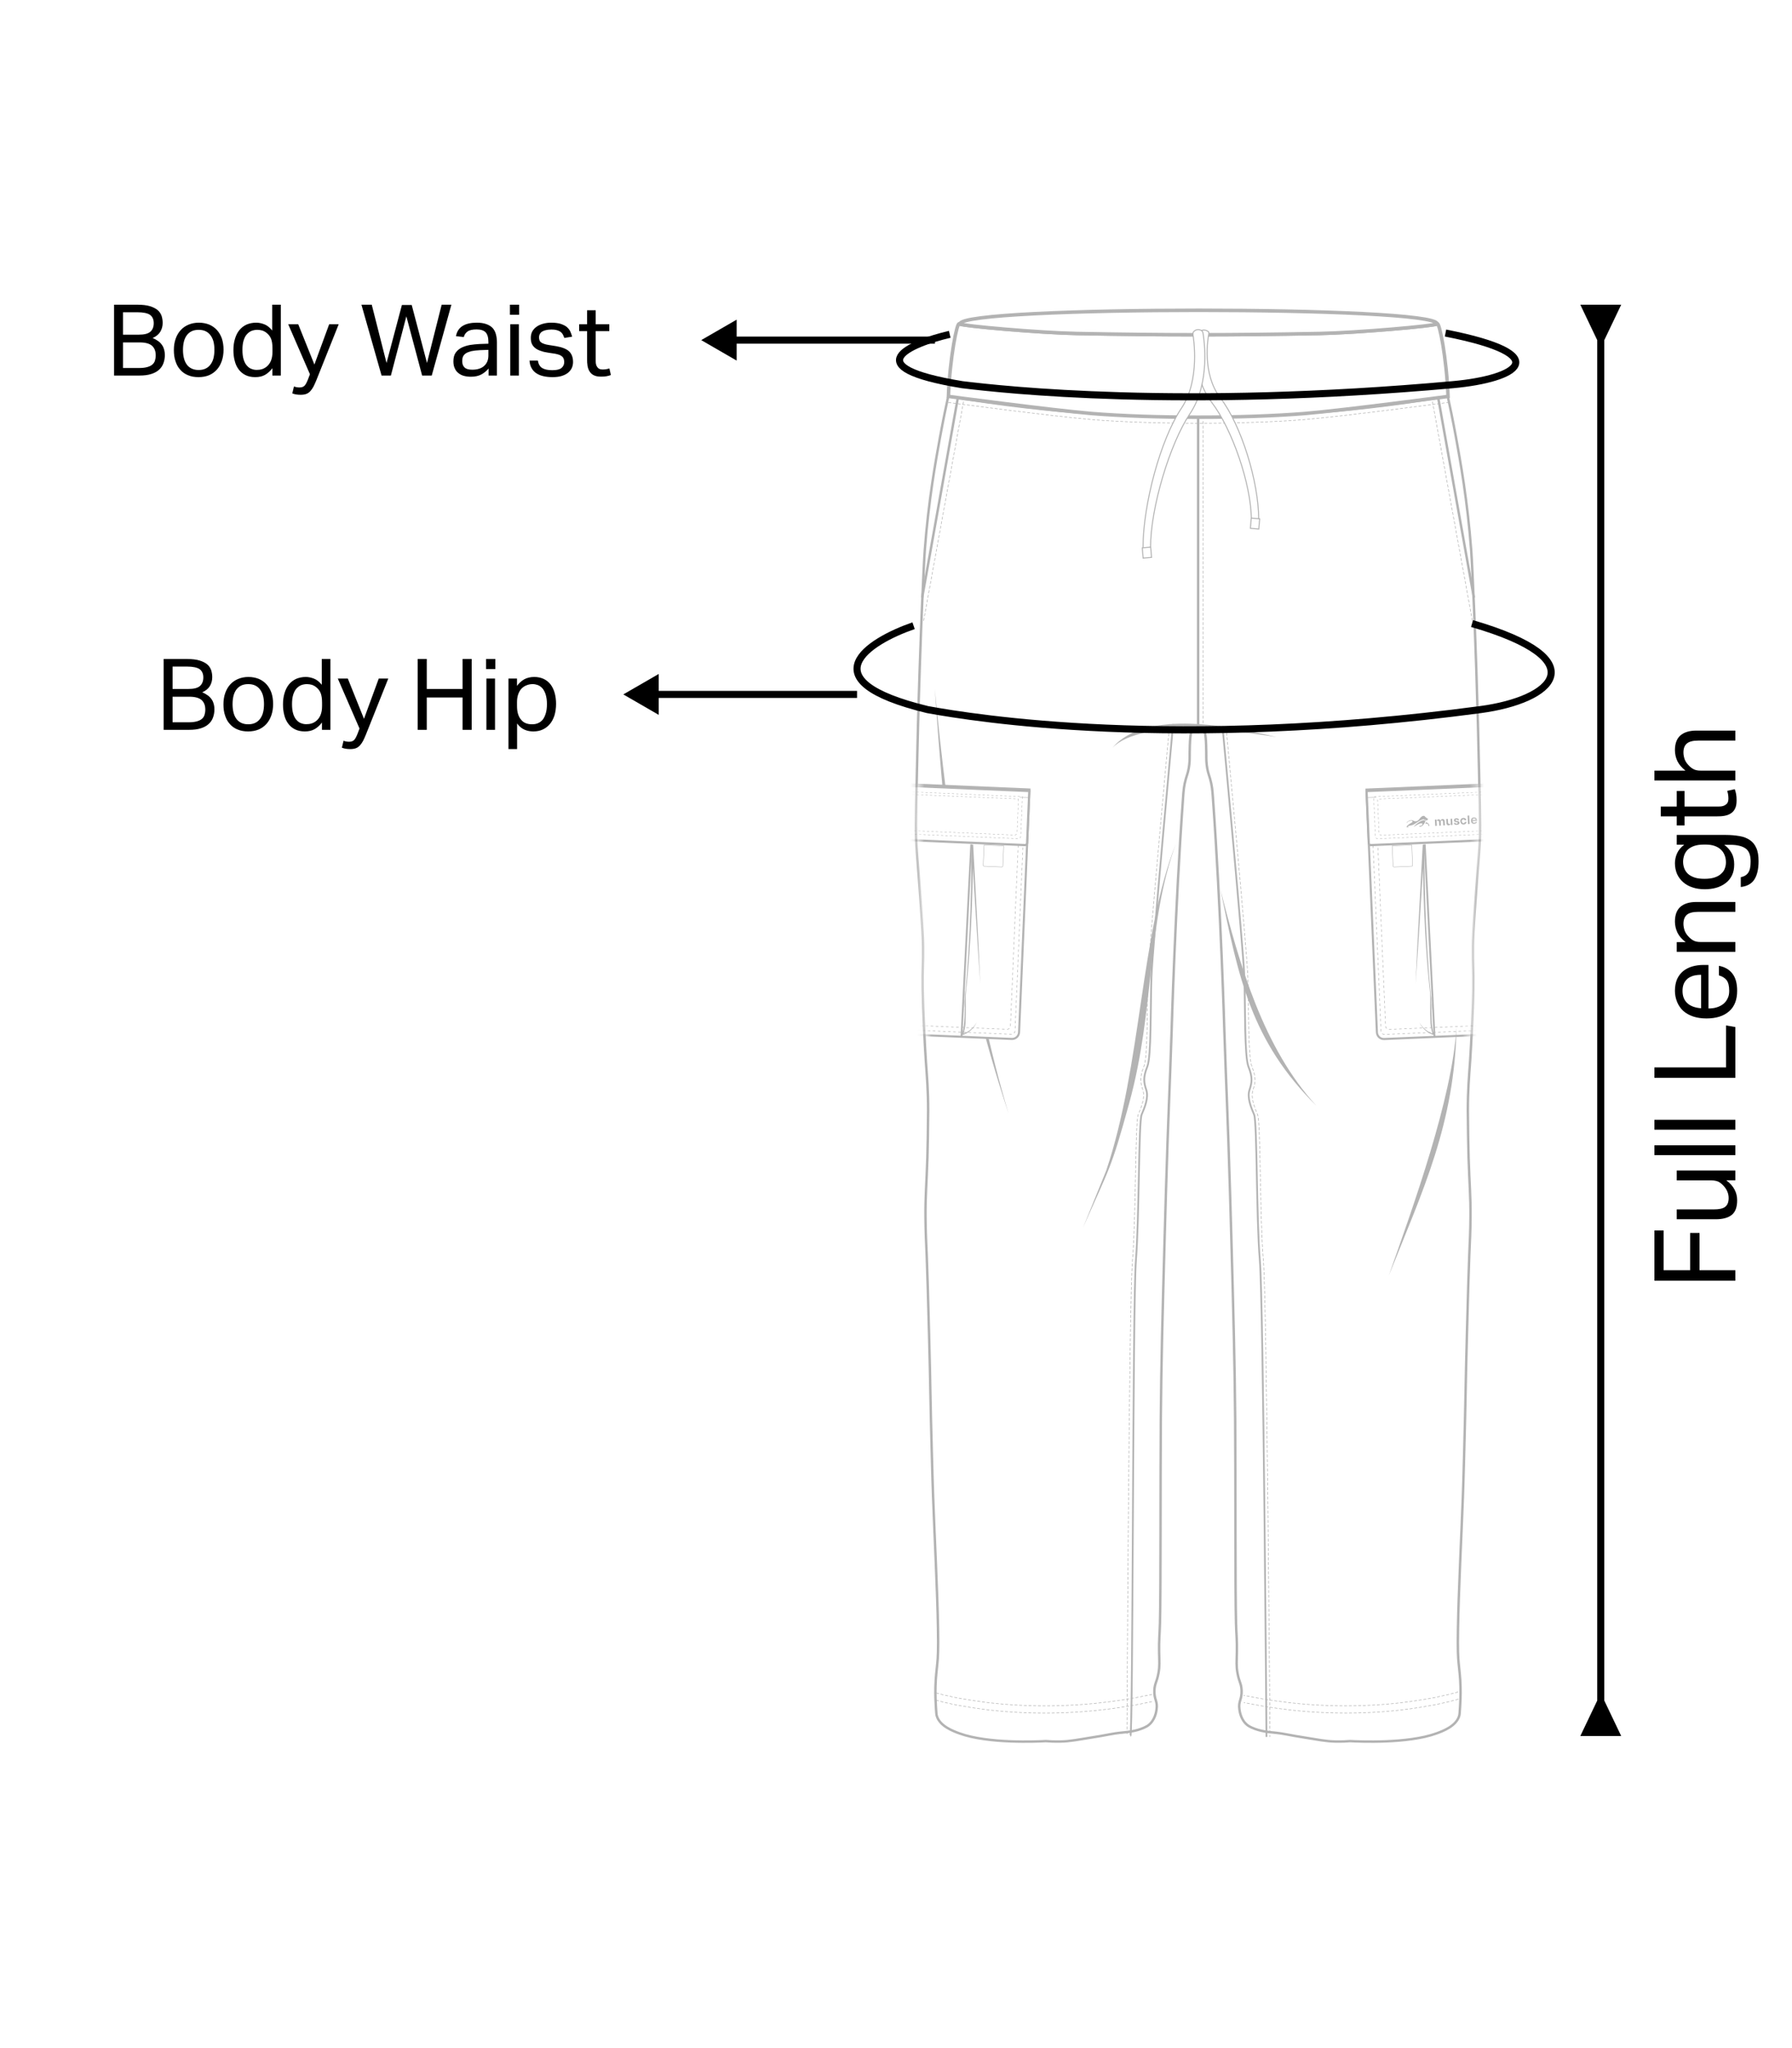<svg xmlns="http://www.w3.org/2000/svg" fill="none" viewBox="0 0 253 289" height="289" width="253">
<rect fill="white" height="289" width="253"></rect>
<path fill="black" d="M16.106 43.004H19.424C20.124 43.004 20.712 43.074 21.174 43.214C21.622 43.354 21.986 43.536 22.252 43.76C22.518 43.984 22.7 44.264 22.812 44.572C22.91 44.88 22.966 45.216 22.966 45.566C22.966 46.028 22.854 46.434 22.644 46.798C22.434 47.162 22.07 47.47 21.552 47.708C21.888 47.848 22.154 48.002 22.378 48.17C22.602 48.338 22.77 48.534 22.91 48.744C23.05 48.954 23.134 49.178 23.19 49.402C23.246 49.626 23.274 49.864 23.274 50.102C23.274 50.522 23.204 50.9 23.078 51.25C22.952 51.6 22.756 51.908 22.476 52.16C22.196 52.426 21.818 52.636 21.37 52.776C20.908 52.93 20.348 53 19.676 53H16.106V43.004ZM19.592 47.232C20.348 47.232 20.88 47.106 21.216 46.826C21.538 46.546 21.706 46.14 21.706 45.608C21.706 45.076 21.524 44.684 21.174 44.432C20.824 44.194 20.222 44.068 19.382 44.068H17.366V47.232H19.592ZM19.634 51.936C20.082 51.936 20.46 51.894 20.768 51.81C21.076 51.726 21.314 51.614 21.496 51.46C21.678 51.306 21.804 51.124 21.874 50.9C21.944 50.676 21.986 50.424 21.986 50.144C21.986 49.556 21.804 49.108 21.468 48.8C21.118 48.492 20.544 48.324 19.732 48.324H17.366V51.936H19.634ZM28.032 53.224C27.472 53.224 26.982 53.14 26.562 52.958C26.128 52.79 25.764 52.538 25.47 52.202C25.162 51.88 24.938 51.474 24.784 50.998C24.616 50.522 24.546 49.99 24.546 49.402C24.546 48.814 24.63 48.282 24.798 47.806C24.966 47.33 25.204 46.924 25.512 46.588C25.82 46.252 26.184 46 26.618 45.818C27.052 45.636 27.542 45.538 28.074 45.538C28.606 45.538 29.096 45.636 29.53 45.804C29.95 45.986 30.314 46.238 30.622 46.574C30.93 46.91 31.154 47.302 31.322 47.764C31.476 48.24 31.56 48.758 31.56 49.346C31.56 49.948 31.476 50.48 31.308 50.956C31.14 51.432 30.916 51.838 30.608 52.174C30.3 52.51 29.936 52.776 29.502 52.958C29.054 53.14 28.564 53.224 28.032 53.224ZM28.046 52.216C28.438 52.216 28.774 52.146 29.054 52.006C29.334 51.866 29.558 51.67 29.74 51.418C29.922 51.166 30.062 50.872 30.146 50.522C30.23 50.172 30.272 49.78 30.272 49.36C30.272 48.954 30.23 48.576 30.146 48.226C30.062 47.89 29.922 47.596 29.74 47.344C29.558 47.092 29.334 46.896 29.054 46.756C28.774 46.616 28.438 46.546 28.046 46.546C27.654 46.546 27.318 46.616 27.038 46.756C26.758 46.896 26.534 47.092 26.352 47.344C26.17 47.596 26.044 47.89 25.96 48.226C25.876 48.576 25.834 48.954 25.834 49.374C25.834 49.794 25.876 50.186 25.96 50.522C26.044 50.872 26.17 51.166 26.352 51.418C26.52 51.67 26.758 51.866 27.038 52.006C27.318 52.146 27.654 52.216 28.046 52.216ZM38.456 51.964C38.148 52.37 37.812 52.678 37.42 52.902C37.028 53.126 36.566 53.224 36.034 53.224C35.502 53.224 35.04 53.126 34.648 52.93C34.256 52.734 33.948 52.468 33.696 52.132C33.444 51.796 33.248 51.39 33.136 50.914C33.01 50.452 32.954 49.948 32.954 49.416C32.954 48.828 33.024 48.282 33.178 47.806C33.318 47.33 33.528 46.91 33.808 46.574C34.088 46.238 34.424 45.986 34.816 45.804C35.208 45.636 35.67 45.538 36.174 45.538C36.552 45.538 36.944 45.622 37.336 45.776C37.728 45.93 38.092 46.224 38.428 46.644V43.004H39.646V53H38.456V51.964ZM38.47 49.164C38.47 48.59 38.4 48.142 38.274 47.82C38.148 47.498 37.938 47.218 37.658 46.994C37.448 46.826 37.238 46.714 37.028 46.644C36.818 46.588 36.594 46.546 36.342 46.546C36.034 46.546 35.754 46.602 35.502 46.7C35.25 46.812 35.026 46.98 34.83 47.204C34.634 47.428 34.494 47.722 34.382 48.086C34.27 48.45 34.228 48.884 34.228 49.388C34.228 49.92 34.284 50.368 34.396 50.732C34.508 51.096 34.662 51.39 34.858 51.6C35.054 51.824 35.264 51.978 35.502 52.062C35.74 52.16 35.992 52.202 36.244 52.202C36.51 52.202 36.748 52.174 36.972 52.104C37.182 52.048 37.392 51.936 37.616 51.768C37.896 51.544 38.106 51.264 38.246 50.928C38.386 50.592 38.47 50.172 38.47 49.654V49.164ZM41.504 54.54C41.756 54.638 42.022 54.68 42.288 54.68C42.582 54.68 42.806 54.61 42.974 54.456C43.142 54.302 43.296 54.008 43.464 53.588L43.758 52.818L40.692 45.762H42.106L44.388 51.446L46.474 45.762H47.818L44.654 53.686C44.514 54.022 44.388 54.302 44.262 54.554C44.122 54.806 43.982 55.016 43.828 55.184C43.66 55.366 43.478 55.506 43.254 55.59C43.03 55.674 42.764 55.716 42.456 55.716C42.232 55.716 42.022 55.702 41.854 55.674C41.672 55.646 41.476 55.604 41.266 55.52L41.504 54.54ZM51.029 43.004H52.485L54.571 51.222L56.741 43.046H58.127L60.283 51.222L62.355 43.004H63.727L60.955 53H59.597L57.371 44.642L55.187 53H53.871L51.029 43.004ZM68.981 52.006C68.715 52.328 68.379 52.608 67.987 52.832C67.581 53.056 67.077 53.168 66.489 53.168C66.125 53.168 65.789 53.126 65.481 53.042C65.173 52.958 64.921 52.818 64.697 52.636C64.473 52.454 64.305 52.23 64.193 51.95C64.067 51.684 64.011 51.362 64.011 50.998C64.011 50.508 64.109 50.102 64.319 49.794C64.529 49.486 64.809 49.248 65.159 49.066C65.509 48.898 65.901 48.772 66.349 48.688C66.783 48.618 67.231 48.576 67.707 48.548L68.953 48.506V48.226C68.953 47.61 68.813 47.176 68.561 46.896C68.295 46.63 67.875 46.49 67.287 46.49C66.699 46.49 66.279 46.588 66.013 46.784C65.733 46.98 65.565 47.232 65.481 47.568L64.375 47.442C64.501 46.784 64.809 46.308 65.313 46C65.803 45.692 66.475 45.538 67.329 45.538C67.847 45.538 68.281 45.608 68.645 45.734C69.009 45.86 69.303 46.042 69.527 46.266C69.751 46.504 69.905 46.798 70.003 47.134C70.101 47.484 70.157 47.876 70.157 48.296V53H68.981V52.006ZM68.953 49.374L67.791 49.416C67.287 49.444 66.881 49.486 66.559 49.556C66.223 49.64 65.971 49.738 65.775 49.864C65.579 49.99 65.453 50.144 65.369 50.326C65.285 50.522 65.257 50.732 65.257 50.97C65.257 51.334 65.355 51.628 65.579 51.852C65.803 52.076 66.167 52.174 66.671 52.174C67.385 52.174 67.945 52.006 68.351 51.642C68.743 51.292 68.953 50.802 68.953 50.186V49.374ZM72.034 45.762H73.252V53H72.034V45.762ZM71.992 43.004H73.294V44.418H71.992V43.004ZM75.935 50.886C76.019 51.39 76.229 51.754 76.565 51.95C76.901 52.146 77.377 52.244 77.965 52.244C78.581 52.244 79.015 52.146 79.267 51.936C79.519 51.726 79.659 51.446 79.659 51.096C79.659 50.956 79.631 50.83 79.603 50.704C79.575 50.578 79.505 50.466 79.421 50.368C79.323 50.27 79.197 50.186 79.029 50.102C78.861 50.032 78.637 49.976 78.371 49.92L77.447 49.78C77.027 49.724 76.677 49.64 76.369 49.528C76.061 49.43 75.795 49.304 75.585 49.136C75.361 48.968 75.207 48.772 75.095 48.534C74.983 48.296 74.941 48.002 74.941 47.666C74.941 47.33 75.011 47.036 75.151 46.77C75.291 46.518 75.501 46.294 75.753 46.112C76.005 45.93 76.313 45.79 76.663 45.692C77.013 45.594 77.391 45.538 77.811 45.538C78.329 45.538 78.763 45.594 79.113 45.692C79.463 45.804 79.757 45.944 79.981 46.112C80.205 46.294 80.373 46.504 80.499 46.742C80.611 46.994 80.709 47.246 80.779 47.512L79.673 47.694C79.603 47.498 79.533 47.33 79.449 47.176C79.365 47.036 79.253 46.91 79.113 46.812C78.973 46.714 78.791 46.644 78.595 46.588C78.399 46.532 78.147 46.504 77.853 46.504C77.517 46.504 77.237 46.546 77.013 46.602C76.789 46.658 76.607 46.742 76.467 46.84C76.327 46.952 76.243 47.064 76.187 47.19C76.131 47.316 76.103 47.442 76.103 47.582C76.103 47.736 76.117 47.876 76.159 47.988C76.187 48.1 76.257 48.212 76.369 48.296C76.467 48.38 76.607 48.464 76.789 48.52C76.957 48.59 77.195 48.646 77.475 48.688L78.525 48.856C79.365 48.996 79.981 49.248 80.345 49.584C80.709 49.934 80.905 50.438 80.905 51.096C80.905 51.404 80.835 51.698 80.723 51.95C80.597 52.202 80.415 52.426 80.177 52.622C79.925 52.818 79.631 52.958 79.267 53.07C78.903 53.182 78.469 53.224 77.993 53.224C77.545 53.224 77.139 53.182 76.761 53.098C76.383 53.014 76.047 52.888 75.767 52.706C75.473 52.524 75.235 52.286 75.067 51.978C74.885 51.684 74.787 51.32 74.759 50.886H75.935ZM82.885 46.728H81.765V45.762H82.885V43.788H84.103V45.762H86.021V46.728H84.103V50.97C84.103 51.334 84.173 51.614 84.341 51.824C84.495 52.048 84.733 52.146 85.069 52.146C85.265 52.146 85.447 52.132 85.601 52.104C85.755 52.076 85.895 52.048 86.035 51.992L86.245 52.93C86.049 53 85.853 53.056 85.629 53.098C85.405 53.14 85.153 53.154 84.859 53.154C84.439 53.154 84.117 53.098 83.865 52.972C83.613 52.86 83.403 52.678 83.263 52.454C83.109 52.23 83.011 51.964 82.955 51.656C82.899 51.348 82.885 51.012 82.885 50.648V46.728Z"></path>
<path fill="black" d="M23.106 93.004H26.424C27.124 93.004 27.712 93.074 28.174 93.214C28.622 93.354 28.986 93.536 29.252 93.76C29.518 93.984 29.7 94.264 29.812 94.572C29.91 94.88 29.966 95.216 29.966 95.566C29.966 96.028 29.854 96.434 29.644 96.798C29.434 97.162 29.07 97.47 28.552 97.708C28.888 97.848 29.154 98.002 29.378 98.17C29.602 98.338 29.77 98.534 29.91 98.744C30.05 98.954 30.134 99.178 30.19 99.402C30.246 99.626 30.274 99.864 30.274 100.102C30.274 100.522 30.204 100.9 30.078 101.25C29.952 101.6 29.756 101.908 29.476 102.16C29.196 102.426 28.818 102.636 28.37 102.776C27.908 102.93 27.348 103 26.676 103H23.106V93.004ZM26.592 97.232C27.348 97.232 27.88 97.106 28.216 96.826C28.538 96.546 28.706 96.14 28.706 95.608C28.706 95.076 28.524 94.684 28.174 94.432C27.824 94.194 27.222 94.068 26.382 94.068H24.366V97.232H26.592ZM26.634 101.936C27.082 101.936 27.46 101.894 27.768 101.81C28.076 101.726 28.314 101.614 28.496 101.46C28.678 101.306 28.804 101.124 28.874 100.9C28.944 100.676 28.986 100.424 28.986 100.144C28.986 99.556 28.804 99.108 28.468 98.8C28.118 98.492 27.544 98.324 26.732 98.324H24.366V101.936H26.634ZM35.032 103.224C34.472 103.224 33.982 103.14 33.562 102.958C33.128 102.79 32.764 102.538 32.47 102.202C32.162 101.88 31.938 101.474 31.784 100.998C31.616 100.522 31.546 99.99 31.546 99.402C31.546 98.814 31.63 98.282 31.798 97.806C31.966 97.33 32.204 96.924 32.512 96.588C32.82 96.252 33.184 96 33.618 95.818C34.052 95.636 34.542 95.538 35.074 95.538C35.606 95.538 36.096 95.636 36.53 95.804C36.95 95.986 37.314 96.238 37.622 96.574C37.93 96.91 38.154 97.302 38.322 97.764C38.476 98.24 38.56 98.758 38.56 99.346C38.56 99.948 38.476 100.48 38.308 100.956C38.14 101.432 37.916 101.838 37.608 102.174C37.3 102.51 36.936 102.776 36.502 102.958C36.054 103.14 35.564 103.224 35.032 103.224ZM35.046 102.216C35.438 102.216 35.774 102.146 36.054 102.006C36.334 101.866 36.558 101.67 36.74 101.418C36.922 101.166 37.062 100.872 37.146 100.522C37.23 100.172 37.272 99.78 37.272 99.36C37.272 98.954 37.23 98.576 37.146 98.226C37.062 97.89 36.922 97.596 36.74 97.344C36.558 97.092 36.334 96.896 36.054 96.756C35.774 96.616 35.438 96.546 35.046 96.546C34.654 96.546 34.318 96.616 34.038 96.756C33.758 96.896 33.534 97.092 33.352 97.344C33.17 97.596 33.044 97.89 32.96 98.226C32.876 98.576 32.834 98.954 32.834 99.374C32.834 99.794 32.876 100.186 32.96 100.522C33.044 100.872 33.17 101.166 33.352 101.418C33.52 101.67 33.758 101.866 34.038 102.006C34.318 102.146 34.654 102.216 35.046 102.216ZM45.456 101.964C45.148 102.37 44.812 102.678 44.42 102.902C44.028 103.126 43.566 103.224 43.034 103.224C42.502 103.224 42.04 103.126 41.648 102.93C41.256 102.734 40.948 102.468 40.696 102.132C40.444 101.796 40.248 101.39 40.136 100.914C40.01 100.452 39.954 99.948 39.954 99.416C39.954 98.828 40.024 98.282 40.178 97.806C40.318 97.33 40.528 96.91 40.808 96.574C41.088 96.238 41.424 95.986 41.816 95.804C42.208 95.636 42.67 95.538 43.174 95.538C43.552 95.538 43.944 95.622 44.336 95.776C44.728 95.93 45.092 96.224 45.428 96.644V93.004H46.646V103H45.456V101.964ZM45.47 99.164C45.47 98.59 45.4 98.142 45.274 97.82C45.148 97.498 44.938 97.218 44.658 96.994C44.448 96.826 44.238 96.714 44.028 96.644C43.818 96.588 43.594 96.546 43.342 96.546C43.034 96.546 42.754 96.602 42.502 96.7C42.25 96.812 42.026 96.98 41.83 97.204C41.634 97.428 41.494 97.722 41.382 98.086C41.27 98.45 41.228 98.884 41.228 99.388C41.228 99.92 41.284 100.368 41.396 100.732C41.508 101.096 41.662 101.39 41.858 101.6C42.054 101.824 42.264 101.978 42.502 102.062C42.74 102.16 42.992 102.202 43.244 102.202C43.51 102.202 43.748 102.174 43.972 102.104C44.182 102.048 44.392 101.936 44.616 101.768C44.896 101.544 45.106 101.264 45.246 100.928C45.386 100.592 45.47 100.172 45.47 99.654V99.164ZM48.504 104.54C48.756 104.638 49.022 104.68 49.288 104.68C49.582 104.68 49.806 104.61 49.974 104.456C50.142 104.302 50.296 104.008 50.464 103.588L50.758 102.818L47.692 95.762H49.106L51.388 101.446L53.474 95.762H54.818L51.654 103.686C51.514 104.022 51.388 104.302 51.262 104.554C51.122 104.806 50.982 105.016 50.828 105.184C50.66 105.366 50.478 105.506 50.254 105.59C50.03 105.674 49.764 105.716 49.456 105.716C49.232 105.716 49.022 105.702 48.854 105.674C48.672 105.646 48.476 105.604 48.266 105.52L48.504 104.54ZM58.967 93.004H60.255V97.232H65.309V93.004H66.597V103H65.309V98.436H60.255V103H58.967V93.004ZM68.671 95.762H69.889V103H68.671V95.762ZM68.629 93.004H69.931V94.418H68.629V93.004ZM71.788 95.762H72.992V96.798C73.286 96.392 73.636 96.084 74.028 95.86C74.42 95.65 74.896 95.538 75.428 95.538C75.932 95.538 76.38 95.636 76.772 95.818C77.164 96.014 77.486 96.266 77.738 96.602C77.99 96.938 78.186 97.344 78.312 97.806C78.438 98.268 78.508 98.772 78.508 99.332C78.508 99.934 78.424 100.48 78.284 100.956C78.13 101.432 77.92 101.838 77.64 102.174C77.36 102.51 77.01 102.776 76.618 102.958C76.226 103.14 75.778 103.224 75.288 103.224C74.868 103.224 74.462 103.154 74.07 102.986C73.678 102.818 73.314 102.524 73.006 102.104V105.716H71.788V95.762ZM72.992 99.584C72.992 100.06 73.034 100.452 73.146 100.788C73.258 101.124 73.398 101.39 73.594 101.6C73.776 101.824 74 101.978 74.266 102.076C74.518 102.174 74.812 102.216 75.12 102.216C75.414 102.216 75.694 102.174 75.946 102.062C76.198 101.964 76.422 101.796 76.618 101.572C76.8 101.348 76.94 101.04 77.052 100.676C77.164 100.312 77.22 99.878 77.22 99.346C77.22 98.814 77.15 98.38 77.038 98.016C76.926 97.652 76.772 97.372 76.59 97.148C76.394 96.938 76.184 96.784 75.946 96.686C75.708 96.602 75.47 96.546 75.218 96.546C74.896 96.546 74.602 96.602 74.336 96.714C74.056 96.826 73.818 96.98 73.622 97.19C73.426 97.4 73.272 97.666 73.16 97.988C73.048 98.31 72.992 98.674 72.992 99.094V99.584Z"></path>
<path fill="black" d="M99 48L104 50.887L104 45.113L99 48ZM132 47.5L103.5 47.5L103.5 48.5L132 48.5L132 47.5Z"></path>
<path fill="black" d="M88 98L93 100.887L93 95.113L88 98ZM121 97.5L92.5 97.5L92.5 98.5L121 98.5L121 97.5Z"></path>
<path fill="black" d="M225.5 240L223.113 245L228.887 245L226.5 240L225.5 240ZM226.5 48L228.887 43L223.113 43L225.5 48L226.5 48ZM226.5 240.5L226.5 47.5L225.5 47.5L225.5 240.5L226.5 240.5Z"></path>
<path stroke-miterlimit="10" stroke-width="0.345" stroke="#B3B3B3" fill="white" d="M169.14 58.875C169.522 58.875 169.866 58.875 170.174 58.875C172.594 58.868 177.749 58.8 184.343 58.328C189.858 57.931 196.647 57.219 204.395 55.916C204.687 57.249 205.099 59.22 205.541 61.618C206.163 65.012 207.182 70.624 207.706 77.645C207.819 79.189 207.916 81.489 208.119 86.083C208.149 86.824 208.268 89.627 208.426 94.37C208.628 100.462 208.726 104.65 208.815 108.779C208.995 116.617 208.973 117.793 208.883 119.314C208.793 120.94 208.733 121.12 208.321 126.935C207.999 131.453 207.961 132.42 207.946 133.551C207.909 136.211 208.044 136.399 207.999 139.636C207.969 141.501 207.901 143.037 207.811 144.971C207.729 146.829 207.669 148.035 207.557 149.729C207.399 152.014 207.234 153.76 207.234 156.757C207.264 159.799 207.279 161.32 207.339 163.359C207.467 167.39 207.632 168.686 207.609 171.788C207.594 173.811 207.527 175.025 207.429 177.348C207.339 179.529 207.264 182.428 207.107 188.228C206.897 196.043 206.935 197.19 206.71 205.297C206.627 208.377 206.583 209.913 206.53 211.307C206.32 217.099 205.931 224.42 205.841 229.845C205.788 232.887 205.856 233.921 205.931 234.685C206.028 235.764 206.163 236.573 206.2 238.049C206.23 239.316 206.178 240.26 206.14 240.852C206.095 241.579 206.073 241.938 206.021 242.126C205.616 243.609 203.675 244.314 202.791 244.636C198.752 246.104 191.836 245.782 190.615 245.715C190.158 245.752 189.423 245.797 188.509 245.775C187.146 245.737 186.441 245.58 182.874 244.996C181.975 244.846 181.091 244.643 180.184 244.546C179.15 244.434 177.989 244.381 176.715 243.804C176.423 243.669 176.273 243.579 176.153 243.489C175.209 242.778 175.029 241.586 174.984 241.234C174.819 240.013 175.344 239.915 175.291 238.551C175.247 237.54 174.947 237.413 174.715 236.116C174.527 235.097 174.602 234.55 174.625 233.156C174.655 231.358 174.55 230.729 174.505 229.058C174.385 224.877 174.452 209.329 174.385 200.179C174.325 192.387 174.138 185.456 173.845 174.711C173.815 173.669 173.755 171.369 173.665 168.431C173.313 156.675 173.148 154.277 172.856 145.413C172.856 145.413 172.369 128.336 171.245 112.586C171.178 111.596 171.118 110.862 170.848 109.918C170.698 109.394 170.571 109.109 170.451 108.479C170.309 107.723 170.309 107.138 170.309 106.539C170.309 106.539 170.316 103.969 170.091 103.347C170.069 103.279 170.001 103.099 169.837 103.024C169.739 102.979 169.642 102.987 169.582 102.994L169.402 102.964L169.222 102.994C169.222 102.994 169.155 103.017 169.117 103.032V58.853L169.14 58.875Z" clip-rule="evenodd" fill-rule="evenodd"></path>
<mask height="191" width="41" y="55" x="168" maskUnits="userSpaceOnUse" style="mask-type:luminance" id="mask0_9153_20665">
<path fill="white" d="M168.892 58.463C169.274 58.463 169.619 58.463 169.926 58.463C172.346 58.455 177.502 58.388 184.096 57.916C189.61 57.519 196.399 56.807 204.147 55.503C204.439 56.837 204.851 58.807 205.293 61.205C205.915 64.6 206.934 70.212 207.459 77.233C207.571 78.776 207.669 81.077 207.871 85.67C207.901 86.412 208.021 89.214 208.178 93.957C208.381 100.049 208.478 104.238 208.568 108.366C208.748 116.204 208.725 117.381 208.635 118.902C208.545 120.528 208.485 120.708 208.073 126.522C207.751 131.041 207.714 132.007 207.699 133.139C207.661 135.799 207.796 135.986 207.751 139.223C207.721 141.089 207.654 142.625 207.564 144.558C207.481 146.416 207.421 147.623 207.309 149.316C207.152 151.601 206.987 153.347 206.987 156.345C207.017 159.387 207.032 160.908 207.092 162.946C207.219 166.977 207.384 168.274 207.362 171.376C207.347 173.399 207.279 174.613 207.182 176.936C207.092 179.116 207.017 182.016 206.859 187.815C206.65 195.631 206.687 196.777 206.462 204.885C206.38 207.964 206.335 209.5 206.283 210.894C206.073 216.686 205.683 224.007 205.593 229.432C205.541 232.474 205.608 233.508 205.683 234.272C205.78 235.351 205.915 236.161 205.953 237.637C205.983 238.903 205.93 239.847 205.893 240.439C205.848 241.166 205.825 241.526 205.773 241.713C205.368 243.197 203.428 243.901 202.543 244.223C198.505 245.692 191.589 245.37 190.367 245.302C189.91 245.34 189.176 245.385 188.262 245.362C186.898 245.325 186.194 245.167 182.627 244.583C181.728 244.433 180.844 244.231 179.937 244.133C178.903 244.021 177.741 243.968 176.468 243.392C176.175 243.257 176.026 243.167 175.906 243.077C174.961 242.365 174.782 241.174 174.737 240.821C174.572 239.6 175.096 239.503 175.044 238.139C174.999 237.127 174.699 237 174.467 235.704C174.28 234.685 174.355 234.138 174.377 232.744C174.407 230.946 174.302 230.316 174.257 228.645C174.137 224.464 174.205 208.916 174.137 199.767C174.077 191.974 173.89 185.043 173.598 174.298C173.568 173.256 173.508 170.956 173.418 168.019C173.066 156.262 172.901 153.864 172.609 145C172.609 145 172.122 127.923 170.998 112.173C170.93 111.184 170.87 110.45 170.601 109.505C170.451 108.981 170.323 108.696 170.203 108.067C170.061 107.31 170.061 106.726 170.061 106.126C170.061 106.126 170.069 103.556 169.844 102.934C169.821 102.867 169.754 102.687 169.589 102.612C169.492 102.567 169.394 102.574 169.334 102.582L169.154 102.552L168.975 102.582C168.975 102.582 168.907 102.604 168.87 102.619V58.44L168.892 58.463Z"></path>
</mask>
<g mask="url(#mask0_9153_20665)">
<path stroke-miterlimit="10" stroke-width="0.292" stroke="#B3B3B3" fill="white" d="M221.47 145.52L195.425 146.634C194.879 146.658 194.418 146.235 194.395 145.689L192.929 111.432L220.957 110.232L222.423 144.489C222.446 145.036 222.024 145.496 221.477 145.52L221.47 145.52Z"></path>
<path stroke-dasharray="0.36 0.36" stroke-miterlimit="22.93" stroke-width="0.075" stroke="#B3B3B3" d="M220.38 111.28L221.796 144.377C221.808 144.646 221.6 144.873 221.33 144.884L195.48 145.99C195.211 146.002 194.984 145.794 194.973 145.524L193.557 112.428L220.372 111.281L220.38 111.28Z"></path>
<path stroke-dasharray="0.36 0.36" stroke-miterlimit="22.93" stroke-width="0.075" stroke="#B3B3B3" d="M219.583 111.006L220.983 143.729C220.994 143.998 220.786 144.224 220.517 144.236L196.127 145.28C195.857 145.291 195.631 145.083 195.619 144.814L194.219 112.092L219.583 111.006Z"></path>
<path stroke-miterlimit="10" stroke-width="0.315" stroke="#B3B3B3" fill="white" d="M220.994 118.093L193.55 119.267C193.392 119.274 193.252 119.153 193.245 118.988L192.931 111.636L220.959 110.437L221.274 117.789C221.28 117.946 221.159 118.086 220.994 118.093Z"></path>
<path stroke-linejoin="round" stroke-width="0.015" stroke="#B3B3B3" d="M192.975 112.488L193.02 112.653M193.02 112.645L193.043 112.48L193.088 112.645L193.11 112.48L193.155 112.645L193.177 112.48L193.222 112.645M193.215 112.638L193.237 112.473L193.282 112.638L193.305 112.473L193.35 112.638M193.35 112.63L193.372 112.465L193.417 112.63L193.44 112.465L193.485 112.63M193.485 112.623L193.507 112.458L193.552 112.623L193.575 112.458L193.62 112.623M193.62 112.615L193.642 112.45L193.687 112.615M193.679 112.615L193.702 112.45L193.747 112.615L193.769 112.45L193.814 112.615M193.814 112.608L193.837 112.443L193.882 112.608L193.904 112.443L193.949 112.608M193.949 112.6L193.972 112.435L194.017 112.6L194.039 112.435L194.084 112.6M194.077 112.593L194.099 112.428L194.144 112.593L194.167 112.428L194.211 112.593M194.211 112.585L194.234 112.42L194.279 112.585L194.301 112.42"></path>
<path stroke-miterlimit="10" stroke-width="0.06" stroke="#B3B3B3" fill="white" d="M199.303 122.255L196.832 122.361C196.75 122.364 196.68 122.3 196.676 122.217L196.554 119.373L199.317 119.255L199.438 122.099C199.442 122.182 199.377 122.252 199.295 122.255L199.303 122.255Z"></path>
<path stroke-dasharray="0.31 0.31" stroke-miterlimit="22.93" stroke-width="0.06" stroke="#B3B3B3" d="M220.065 111.323L220.305 116.938C220.313 117.118 220.17 117.274 219.99 117.281L194.522 118.371C194.342 118.379 194.186 118.235 194.178 118.056L193.938 112.441L220.065 111.323Z"></path>
<path stroke-dasharray="0.31 0.31" stroke-miterlimit="22.93" stroke-width="0.06" stroke="#B3B3B3" d="M219.628 111.701L219.833 116.477C219.84 116.657 219.697 116.813 219.517 116.82L195.038 117.868C194.858 117.875 194.702 117.732 194.694 117.552L194.49 112.776L219.628 111.701Z"></path>
<path fill="#B3B3B3" d="M202.334 143.621C201.233 135.656 200.903 127.256 200.873 119.201L201.105 119.209C200.693 125.765 200.334 132.322 199.854 138.871C200.131 132.307 200.528 125.758 200.866 119.194H201.098C201.098 127.264 201.428 135.626 202.319 143.621H202.334Z"></path>
<path fill="#B3B3B3" d="M200.371 144.244C200.798 145.038 201.532 145.645 202.379 145.899L202.274 145.997C202.116 145.48 201.997 144.948 201.959 144.408C201.884 142.797 201.929 141.201 201.944 139.59C202.079 141.186 202.072 142.79 202.146 144.386C202.176 144.963 202.304 145.54 202.476 146.087C201.54 145.817 200.738 145.113 200.371 144.229V144.244Z"></path>
<path stroke-miterlimit="22.93" stroke-width="0.255" stroke="#B3B3B3" d="M201.15 119.164L202.536 146.416"></path>
<path fill="#B3B3B3" d="M201.135 115.897C201.165 115.837 201.165 115.77 201.135 115.71C201.113 115.657 201.075 115.627 201.015 115.627C200.933 115.627 200.85 115.65 200.768 115.68C200.498 115.785 200.251 115.942 200.004 116.107C199.891 116.182 199.779 116.257 199.666 116.324C199.524 116.406 199.374 116.459 199.217 116.489C199.104 116.511 199 116.534 198.887 116.556C198.85 116.564 198.82 116.579 198.79 116.594C198.767 116.609 198.752 116.631 198.737 116.646C198.745 116.646 198.76 116.646 198.767 116.646C198.79 116.646 198.82 116.654 198.835 116.669C198.85 116.676 198.857 116.706 198.865 116.721C198.85 116.729 198.835 116.744 198.82 116.744C198.76 116.744 198.7 116.744 198.632 116.744C198.587 116.744 198.58 116.721 198.587 116.676C198.61 116.609 198.655 116.556 198.7 116.511C198.82 116.399 198.962 116.302 199.097 116.212C199.187 116.152 199.277 116.099 199.367 116.047C199.449 116.002 199.442 115.912 199.382 115.859C199.314 115.807 199.239 115.807 199.164 115.815C199.044 115.829 198.94 115.882 198.835 115.942C198.79 115.972 198.737 116.002 198.7 116.047C198.67 116.084 198.617 116.107 198.572 116.137C198.572 116.137 198.572 116.137 198.565 116.137L198.67 115.994C198.79 115.942 198.88 115.837 199.007 115.792C199.164 115.732 199.322 115.717 199.479 115.792C199.539 115.815 199.591 115.844 199.651 115.867C199.824 115.942 199.989 115.912 200.146 115.822C200.243 115.762 200.318 115.672 200.393 115.582C200.476 115.477 200.558 115.365 200.656 115.283C200.753 115.2 200.858 115.14 200.993 115.14C201.098 115.14 201.173 115.185 201.21 115.283C201.217 115.297 201.225 115.305 201.247 115.312C201.3 115.32 201.345 115.35 201.367 115.402C201.382 115.432 201.412 115.455 201.442 115.47C201.495 115.492 201.54 115.522 201.592 115.545C201.607 115.552 201.622 115.567 201.637 115.575C201.637 115.575 201.637 115.575 201.637 115.582C201.622 115.582 201.6 115.582 201.585 115.59C201.607 115.62 201.6 115.642 201.585 115.672C201.555 115.702 201.525 115.725 201.487 115.725C201.472 115.725 201.45 115.725 201.427 115.725C201.427 115.755 201.442 115.785 201.45 115.822C201.337 115.844 201.255 115.725 201.285 115.59C201.255 115.612 201.24 115.65 201.247 115.68C201.285 115.859 201.202 116.002 201.128 116.152C201.038 116.309 200.925 116.451 200.783 116.564C200.693 116.631 200.603 116.676 200.491 116.669C200.461 116.669 200.431 116.654 200.401 116.646C200.363 116.631 200.363 116.601 200.386 116.579C200.408 116.556 200.438 116.549 200.468 116.534C200.491 116.534 200.513 116.526 200.536 116.534C200.551 116.534 200.566 116.549 200.588 116.564C200.678 116.511 200.768 116.451 200.82 116.347C200.85 116.287 200.828 116.234 200.76 116.212C200.685 116.189 200.603 116.204 200.528 116.212C200.393 116.242 200.266 116.302 200.146 116.369C199.966 116.466 199.794 116.571 199.614 116.676C199.606 116.676 199.591 116.684 199.584 116.691C199.614 116.654 199.636 116.616 199.674 116.579C199.839 116.391 200.034 116.234 200.243 116.092C200.416 115.972 200.603 115.859 200.805 115.792C200.865 115.77 200.933 115.755 201 115.747C201.083 115.74 201.113 115.762 201.128 115.844C201.128 115.859 201.128 115.874 201.128 115.889L201.135 115.897Z"></path>
<path fill="#B3B3B3" d="M203.391 115.852C203.391 115.785 203.421 115.725 203.466 115.68C203.548 115.598 203.645 115.575 203.758 115.598C203.863 115.62 203.923 115.695 203.945 115.792C203.96 115.837 203.968 115.875 203.968 115.92C203.983 116.1 203.99 116.279 203.998 116.459C203.998 116.459 203.998 116.474 203.998 116.482L203.765 116.497C203.765 116.497 203.765 116.474 203.765 116.459C203.758 116.287 203.75 116.122 203.735 115.95C203.735 115.912 203.713 115.875 203.698 115.845C203.668 115.792 203.615 115.785 203.555 115.792C203.488 115.8 203.436 115.837 203.421 115.905C203.406 115.942 203.406 115.987 203.406 116.032C203.406 116.182 203.421 116.332 203.428 116.474V116.512C203.353 116.512 203.278 116.519 203.196 116.527C203.196 116.519 203.196 116.504 203.196 116.497C203.188 116.347 203.181 116.19 203.173 116.04C203.173 116.002 203.166 115.957 203.151 115.92C203.113 115.815 202.971 115.792 202.889 115.867C202.889 115.867 202.881 115.875 202.874 115.882C202.859 115.785 202.911 115.665 203.038 115.635C203.196 115.598 203.316 115.665 203.376 115.815C203.376 115.822 203.383 115.837 203.391 115.852Z"></path>
<path fill="#B3B3B3" d="M207.901 115.882C207.916 115.957 207.939 116.025 207.999 116.069C208.066 116.114 208.208 116.114 208.276 116.062C208.298 116.047 208.313 116.017 208.328 115.995C208.336 115.98 208.343 115.972 208.358 115.972C208.418 115.972 208.471 115.972 208.531 115.965C208.523 116.025 208.501 116.069 208.471 116.114C208.411 116.197 208.328 116.249 208.231 116.264C208.118 116.287 208.006 116.279 207.901 116.227C207.781 116.167 207.721 116.069 207.691 115.942C207.669 115.837 207.669 115.74 207.699 115.635C207.736 115.5 207.834 115.41 207.969 115.373C208.058 115.343 208.156 115.343 208.246 115.365C208.388 115.395 208.471 115.485 208.516 115.627C208.531 115.687 208.538 115.755 208.546 115.822C208.546 115.845 208.546 115.852 208.516 115.86C208.321 115.867 208.133 115.882 207.939 115.89C207.924 115.89 207.916 115.89 207.901 115.89V115.882ZM208.321 115.71C208.313 115.582 208.231 115.515 208.103 115.515C207.984 115.515 207.901 115.605 207.894 115.732L208.321 115.71Z"></path>
<path fill="#B3B3B3" d="M205.264 116.137C205.264 116.137 205.264 116.137 205.279 116.137C205.339 116.137 205.406 116.137 205.473 116.13C205.473 116.13 205.473 116.137 205.473 116.145C205.488 116.197 205.526 116.227 205.578 116.242C205.631 116.257 205.683 116.25 205.736 116.227C205.766 116.212 205.796 116.19 205.803 116.152C205.811 116.1 205.788 116.062 205.736 116.047C205.676 116.032 205.616 116.025 205.556 116.017C205.488 116.01 205.429 115.995 205.376 115.957C205.234 115.86 205.234 115.65 205.384 115.553C205.518 115.47 205.668 115.463 205.818 115.515C205.931 115.553 205.976 115.643 205.99 115.755C205.931 115.755 205.863 115.755 205.803 115.762C205.751 115.658 205.676 115.628 205.563 115.665C205.518 115.68 205.496 115.71 205.496 115.747C205.496 115.785 205.518 115.822 205.563 115.837C205.623 115.852 205.683 115.86 205.743 115.867C205.811 115.882 205.886 115.89 205.946 115.927C206.08 116.002 206.08 116.197 205.99 116.287C205.923 116.354 205.841 116.384 205.751 116.399C205.661 116.414 205.571 116.414 205.473 116.392C205.354 116.362 205.279 116.264 205.264 116.137Z"></path>
<path fill="#B3B3B3" d="M207.039 115.987C207.039 116.084 207.009 116.174 206.934 116.242C206.86 116.317 206.77 116.347 206.665 116.354C206.53 116.362 206.41 116.339 206.313 116.242C206.245 116.174 206.208 116.092 206.185 116.002C206.163 115.89 206.163 115.777 206.215 115.672C206.275 115.537 206.387 115.47 206.53 115.44C206.612 115.425 206.702 115.425 206.785 115.455C206.927 115.507 206.987 115.612 207.017 115.755L206.807 115.77C206.807 115.77 206.8 115.747 206.792 115.74C206.755 115.657 206.68 115.62 206.59 115.627C206.455 115.642 206.395 115.732 206.387 115.852C206.387 115.92 206.387 115.995 206.425 116.054C206.462 116.137 206.545 116.174 206.642 116.167C206.732 116.159 206.785 116.107 206.815 116.024C206.815 116.017 206.822 116.002 206.83 116.002C206.897 116.002 206.957 115.995 207.024 115.987H207.039Z"></path>
<path fill="#B3B3B3" d="M207.197 115.103L207.422 115.088C207.444 115.485 207.467 115.89 207.489 116.287L207.264 116.302C207.242 115.905 207.219 115.5 207.197 115.103Z"></path>
<path fill="#B3B3B3" d="M204.177 115.582L204.41 115.567C204.41 115.567 204.41 115.59 204.41 115.605C204.417 115.77 204.425 115.927 204.439 116.092C204.454 116.279 204.589 116.302 204.717 116.257C204.739 116.257 204.754 116.242 204.777 116.227C204.784 116.287 204.762 116.332 204.724 116.377C204.642 116.474 204.537 116.489 204.417 116.459C204.312 116.437 204.252 116.354 204.222 116.249C204.215 116.212 204.207 116.174 204.207 116.137C204.2 115.957 204.185 115.777 204.177 115.597C204.177 115.597 204.177 115.582 204.177 115.575V115.582Z"></path>
<path fill="#B3B3B3" d="M202.581 115.673L202.813 115.658C202.828 115.95 202.843 116.25 202.866 116.542L202.634 116.557C202.619 116.265 202.604 115.965 202.581 115.673Z"></path>
<path fill="#B3B3B3" d="M204.844 116.437C204.829 116.145 204.814 115.845 204.792 115.553L205.016 115.538C205.031 115.83 205.046 116.122 205.069 116.422L204.844 116.437Z"></path>
<path fill="#B3B3B3" d="M201.225 116.25C201.255 116.175 201.285 116.107 201.322 116.032C201.374 116.055 201.434 116.07 201.487 116.1C201.629 116.175 201.734 116.287 201.787 116.444C201.794 116.482 201.794 116.519 201.787 116.557C201.787 116.602 201.749 116.602 201.719 116.572C201.697 116.549 201.682 116.527 201.667 116.504C201.644 116.474 201.644 116.437 201.652 116.399C201.652 116.392 201.652 116.377 201.652 116.369C201.622 116.309 201.562 116.272 201.502 116.257C201.427 116.235 201.344 116.235 201.27 116.242C201.255 116.242 201.247 116.242 201.232 116.242L201.225 116.25Z"></path>
</g>
<path stroke-miterlimit="10" stroke-width="0.345" stroke="#B3B3B3" d="M208.088 84.344C206.417 75.007 204.754 65.671 203.083 56.334"></path>
<path stroke-dasharray="0.41 0.25" stroke-miterlimit="22.93" stroke-width="0.082" stroke="#B3B3B3" d="M207.871 87.604C205.968 77.158 204.065 66.713 202.162 56.26"></path>
<path stroke-miterlimit="10" stroke-width="0.345" stroke="#B3B3B3" fill="white" d="M169.132 58.875C168.75 58.875 168.405 58.875 168.098 58.875C165.678 58.868 160.523 58.8 153.929 58.328C148.414 57.931 141.625 57.219 133.877 55.916C133.585 57.249 133.173 59.22 132.731 61.618C132.109 65.012 131.09 70.624 130.565 77.645C130.453 79.189 130.356 81.489 130.153 86.083C130.123 86.824 130.003 89.627 129.846 94.37C129.644 100.462 129.546 104.65 129.456 108.779C129.277 116.617 129.299 117.793 129.389 119.314C129.479 120.94 129.539 121.12 129.951 126.935C130.273 131.453 130.311 132.42 130.326 133.551C130.363 136.211 130.228 136.399 130.273 139.636C130.303 141.501 130.371 143.037 130.46 144.971C130.543 146.829 130.603 148.035 130.715 149.729C130.873 152.014 131.037 153.76 131.037 156.757C131.007 159.799 130.992 161.32 130.933 163.359C130.805 167.39 130.64 168.686 130.663 171.788C130.678 173.811 130.745 175.025 130.843 177.348C130.933 179.529 131.007 182.428 131.165 188.228C131.375 196.043 131.337 197.19 131.562 205.297C131.644 208.377 131.689 209.913 131.742 211.307C131.952 217.099 132.341 224.42 132.431 229.845C132.484 232.887 132.416 233.921 132.341 234.685C132.244 235.764 132.109 236.573 132.071 238.049C132.041 239.316 132.094 240.26 132.131 240.852C132.176 241.579 132.199 241.938 132.251 242.126C132.656 243.609 134.597 244.314 135.481 244.636C139.52 246.104 146.436 245.782 147.657 245.715C148.114 245.752 148.848 245.797 149.763 245.775C151.126 245.737 151.831 245.58 155.397 244.996C156.297 244.846 157.181 244.643 158.087 244.546C159.121 244.434 160.283 244.381 161.557 243.804C161.849 243.669 161.999 243.579 162.119 243.489C163.063 242.778 163.243 241.586 163.288 241.234C163.452 240.013 162.928 239.915 162.98 238.551C163.025 237.54 163.325 237.413 163.557 236.116C163.745 235.097 163.67 234.55 163.647 233.156C163.617 231.358 163.722 230.729 163.767 229.058C163.887 224.877 163.82 209.329 163.887 200.179C163.947 192.387 164.134 185.456 164.427 174.711C164.456 173.669 164.516 171.369 164.606 168.431C164.959 156.675 165.123 154.277 165.416 145.413C165.416 145.413 165.903 128.336 167.027 112.586C167.094 111.596 167.154 110.862 167.424 109.918C167.574 109.394 167.701 109.109 167.821 108.479C167.963 107.723 167.963 107.138 167.963 106.539C167.963 106.539 167.956 103.969 168.181 103.347C168.203 103.279 168.27 103.099 168.435 103.024C168.533 102.979 168.63 102.987 168.69 102.994L168.87 102.964L169.05 102.994C169.05 102.994 169.117 103.017 169.155 103.032V58.853L169.132 58.875Z" clip-rule="evenodd" fill-rule="evenodd"></path>
<path stroke-miterlimit="10" stroke-width="0.337" stroke="#B3B3B3" fill="white" d="M184.208 58.358C189.604 57.916 204.432 55.945 204.432 55.945C204.23 50.483 203.203 45.418 202.911 45.71C202.619 46.002 191.432 46.969 186.299 47.066C173.531 47.306 164.771 47.306 152.026 47.066C146.893 46.969 135.698 46.002 135.414 45.71C135.121 45.418 134.095 50.49 133.893 55.945C133.893 55.945 148.721 57.916 154.116 58.358C162.688 59.055 175.614 59.055 184.208 58.358Z" clip-rule="evenodd" fill-rule="evenodd"></path>
<path stroke-miterlimit="22.93" stroke-width="0.495" stroke="#B3B3B3" d="M184.216 58.358C189.611 57.916 204.44 55.945 204.44 55.945C204.237 50.483 203.211 45.418 202.919 45.71C202.626 46.002 191.439 46.969 186.306 47.066C173.538 47.306 164.779 47.306 152.033 47.066C146.9 46.969 135.706 46.002 135.421 45.71C135.129 45.418 134.102 50.49 133.9 55.945C133.9 55.945 148.729 57.916 154.124 58.358C162.696 59.055 175.621 59.055 184.216 58.358Z"></path>
<path fill="#B3B3B3" d="M131.974 97.195C133.727 115.688 137.069 139.486 142.404 157.184C135.136 135.177 133.578 120.124 131.974 97.195Z" clip-rule="evenodd" fill-rule="evenodd"></path>
<path fill="#B3B3B3" d="M166.015 119.082C161.841 130.501 163.092 142.34 159.428 155.678C156.821 165.179 156.671 164.707 152.902 173.264L156.176 165.202C161.204 150.336 160.987 131.768 166.015 119.082Z" clip-rule="evenodd" fill-rule="evenodd"></path>
<path fill="#B3B3B3" d="M172.302 125.526C175.007 136.151 178.326 147.87 185.879 156.083C176.633 146.926 174.879 138.099 172.302 125.526Z" clip-rule="evenodd" fill-rule="evenodd"></path>
<path fill="#B3B3B3" d="M205.646 144.918C205.361 158.54 200.977 167.802 196.062 180.045C199.584 170.072 205.009 155.094 205.646 144.918Z" clip-rule="evenodd" fill-rule="evenodd"></path>
<path fill="#B3B3B3" d="M157.023 105.564C161.811 99.9 174.347 102.62 180.229 104.028C175.276 103.174 161.129 101.286 157.023 105.564Z" clip-rule="evenodd" fill-rule="evenodd"></path>
<path stroke-miterlimit="22.93" stroke-width="0.247" stroke="#B3B3B3" d="M165.625 102.185C165.625 102.185 162.71 133.701 162.561 137.912C162.418 142.123 162.561 149.092 161.976 150.545C161.392 151.999 161.467 152.726 161.834 153.812C162.193 154.899 161.616 156.277 161.182 157.297C160.747 158.316 160.845 171.945 160.373 177.843C159.9 183.74 159.975 244.973 159.593 244.973"></path>
<path stroke-dasharray="0.41 0.25" stroke-miterlimit="22.93" stroke-width="0.082" stroke="#B3B3B3" d="M165.138 102.185C165.138 102.185 162.224 133.701 162.074 137.912C161.931 142.123 162.074 149.092 161.489 150.545C160.905 151.999 160.98 152.726 161.347 153.812C161.707 154.899 161.13 156.277 160.695 157.297C160.26 158.316 160.388 171.945 159.886 177.843C159.391 183.74 159.106 244.973 159.106 244.973"></path>
<path stroke-miterlimit="22.93" stroke-width="0.247" stroke="#B3B3B3" d="M172.616 102.739C172.616 102.739 175.531 133.708 175.681 137.919C175.823 142.13 175.681 149.099 176.265 150.552C176.85 152.006 176.775 152.733 176.408 153.819C176.048 154.906 176.625 156.285 177.06 157.304C177.494 158.323 177.367 171.953 177.869 177.85C178.363 183.747 178.805 245.13 178.805 245.13"></path>
<path stroke-dasharray="0.41 0.25" stroke-miterlimit="22.93" stroke-width="0.082" stroke="#B3B3B3" d="M173.111 102.739C173.111 102.739 176.026 133.708 176.176 137.919C176.318 142.13 176.175 149.099 176.76 150.552C177.344 152.006 177.269 152.733 176.902 153.819C176.543 154.906 177.12 156.285 177.554 157.304C177.989 158.323 177.861 171.953 178.363 177.85C178.858 183.747 179.3 245.13 179.3 245.13"></path>
<path stroke-dasharray="0.41 0.25" stroke-miterlimit="22.93" stroke-width="0.082" stroke="#B3B3B3" d="M169.844 103.391V59.242"></path>
<path stroke-dasharray="0.41 0.25" stroke-miterlimit="22.93" stroke-width="0.082" stroke="#B3B3B3" d="M132.139 239.938C132.139 239.938 145.259 243.901 162.628 240.147"></path>
<path stroke-dasharray="0.41 0.25" stroke-miterlimit="22.93" stroke-width="0.082" stroke="#B3B3B3" d="M132.162 238.918C132.162 238.918 145.282 242.882 162.651 239.128"></path>
<path stroke-dasharray="0.41 0.25" stroke-miterlimit="22.93" stroke-width="0.082" stroke="#B3B3B3" d="M205.885 239.795C205.885 239.795 192.892 243.879 175.613 240.274"></path>
<path stroke-dasharray="0.41 0.25" stroke-miterlimit="22.93" stroke-width="0.082" stroke="#B3B3B3" d="M205.855 238.776C205.855 238.776 192.863 242.86 175.583 239.255"></path>
<path stroke-miterlimit="10" stroke-width="0.337" stroke="#B3B3B3" fill="white" d="M202.896 45.702C202.626 46.002 191.431 46.969 186.299 47.066C173.531 47.306 164.771 47.306 152.025 47.066C146.893 46.969 135.698 46.002 135.533 45.702C135.721 43.155 202.813 43.155 202.896 45.702Z" clip-rule="evenodd" fill-rule="evenodd"></path>
<path stroke-miterlimit="22.93" stroke-width="0.495" stroke="#B3B3B3" d="M202.896 45.702C202.626 46.002 191.431 46.969 186.299 47.066C173.531 47.306 164.771 47.306 152.025 47.066C146.893 46.969 135.698 46.002 135.533 45.702C135.721 43.155 202.813 43.155 202.896 45.702Z"></path>
<path stroke-dasharray="0.41 0.25" stroke-miterlimit="22.93" stroke-width="0.082" stroke="#B3B3B3" d="M133.893 56.799C133.893 56.799 148.721 58.77 154.116 59.212C162.688 59.909 175.614 59.909 184.208 59.212C189.604 58.77 204.432 56.799 204.432 56.799"></path>
<mask height="191" width="41" y="55" x="129" maskUnits="userSpaceOnUse" style="mask-type:luminance" id="mask1_9153_20665">
<path fill="white" d="M169.38 58.463C168.998 58.463 168.653 58.463 168.346 58.463C165.925 58.455 160.77 58.388 154.176 57.916C148.661 57.519 141.873 56.807 134.125 55.503C133.833 56.837 133.421 58.807 132.978 61.205C132.356 64.6 131.337 70.212 130.813 77.233C130.701 78.776 130.603 81.077 130.401 85.67C130.371 86.412 130.251 89.214 130.094 93.957C129.891 100.049 129.794 104.238 129.704 108.366C129.524 116.204 129.547 117.381 129.637 118.902C129.726 120.528 129.786 120.708 130.198 126.522C130.521 131.041 130.558 132.007 130.573 133.139C130.611 135.799 130.476 135.986 130.521 139.223C130.551 141.089 130.618 142.625 130.708 144.558C130.79 146.416 130.85 147.623 130.963 149.316C131.12 151.601 131.285 153.347 131.285 156.345C131.255 159.387 131.24 160.908 131.18 162.946C131.053 166.977 130.888 168.274 130.91 171.376C130.925 173.399 130.993 174.613 131.09 176.936C131.18 179.116 131.255 182.016 131.412 187.815C131.622 195.631 131.585 196.777 131.809 204.885C131.892 207.964 131.937 209.5 131.989 210.894C132.199 216.686 132.589 224.007 132.679 229.432C132.731 232.474 132.664 233.508 132.589 234.272C132.491 235.351 132.356 236.161 132.319 237.637C132.289 238.903 132.342 239.847 132.379 240.439C132.424 241.166 132.446 241.526 132.499 241.713C132.903 243.197 134.844 243.901 135.728 244.223C139.767 245.692 146.683 245.37 147.905 245.302C148.362 245.34 149.096 245.385 150.01 245.362C151.374 245.325 152.078 245.167 155.645 244.583C156.544 244.433 157.428 244.231 158.335 244.133C159.369 244.021 160.53 243.968 161.804 243.392C162.096 243.257 162.246 243.167 162.366 243.077C163.31 242.365 163.49 241.174 163.535 240.821C163.7 239.6 163.175 239.503 163.228 238.139C163.273 237.127 163.573 237 163.805 235.704C163.992 234.685 163.917 234.138 163.895 232.744C163.865 230.946 163.97 230.316 164.015 228.645C164.135 224.464 164.067 208.916 164.135 199.767C164.195 191.974 164.382 185.043 164.674 174.298C164.704 173.256 164.764 170.956 164.854 168.019C165.206 156.262 165.371 153.864 165.663 145C165.663 145 166.15 127.923 167.274 112.173C167.342 111.184 167.402 110.45 167.671 109.505C167.821 108.981 167.949 108.696 168.068 108.067C168.211 107.31 168.211 106.726 168.211 106.126C168.211 106.126 168.203 103.556 168.428 102.934C168.451 102.867 168.518 102.687 168.683 102.612C168.78 102.567 168.878 102.574 168.938 102.582L169.117 102.552L169.297 102.582C169.297 102.582 169.365 102.604 169.402 102.619V58.44L169.38 58.463Z"></path>
</mask>
<g mask="url(#mask1_9153_20665)">
<path stroke-miterlimit="10" stroke-width="0.292" stroke="#B3B3B3" fill="white" d="M117.312 110.221L145.341 111.42L143.875 145.677C143.852 146.223 143.391 146.646 142.845 146.623L116.8 145.508C116.254 145.485 115.831 145.024 115.854 144.478L117.32 110.221L117.312 110.221Z"></path>
<path stroke-dasharray="0.36 0.36" stroke-miterlimit="22.93" stroke-width="0.075" stroke="#B3B3B3" d="M144.719 112.402L143.303 145.498C143.292 145.768 143.065 145.976 142.796 145.964L116.946 144.858C116.676 144.847 116.469 144.62 116.48 144.351L117.896 111.254L144.712 112.402L144.719 112.402Z"></path>
<path stroke-dasharray="0.36 0.36" stroke-miterlimit="22.93" stroke-width="0.075" stroke="#B3B3B3" d="M144.057 112.076L142.657 144.798C142.645 145.068 142.419 145.276 142.149 145.264L117.759 144.221C117.49 144.209 117.282 143.983 117.293 143.713L118.693 110.991L144.057 112.076Z"></path>
<path stroke-miterlimit="10" stroke-width="0.315" stroke="#B3B3B3" fill="white" d="M117.295 110.433L145.323 111.632L145.009 118.983C145.002 119.141 144.869 119.27 144.704 119.263L117.26 118.089C117.103 118.082 116.973 117.949 116.98 117.784L117.295 110.433Z"></path>
<path stroke-linejoin="round" stroke-width="0.015" stroke="#B3B3B3" d="M145.304 112.488L145.259 112.653L145.237 112.488M145.237 112.48L145.192 112.645L145.169 112.48L145.124 112.645L145.102 112.48M145.102 112.473L145.057 112.638L145.035 112.473L144.99 112.638L144.967 112.473M144.975 112.465L144.93 112.63L144.907 112.465L144.862 112.63L144.84 112.465L144.795 112.63L144.772 112.465M144.772 112.458L144.727 112.623L144.705 112.458L144.66 112.623L144.637 112.458M144.637 112.45L144.592 112.615L144.57 112.45L144.525 112.615L144.503 112.45M144.51 112.443L144.465 112.608L144.443 112.443L144.398 112.608L144.375 112.443M144.375 112.435L144.33 112.6L144.308 112.435L144.263 112.6L144.24 112.435L144.195 112.6L144.173 112.435M144.173 112.428L144.128 112.593L144.105 112.428L144.06 112.593L144.038 112.428M144.045 112.42L144.001 112.585L143.978 112.42"></path>
<path stroke-miterlimit="10" stroke-width="0.06" stroke="#B3B3B3" fill="white" d="M138.943 119.253L141.705 119.371L141.584 122.216C141.58 122.298 141.51 122.363 141.428 122.359L138.957 122.253C138.875 122.25 138.81 122.18 138.814 122.097L138.936 119.252L138.943 119.253Z"></path>
<path stroke-dasharray="0.31 0.31" stroke-miterlimit="22.93" stroke-width="0.06" stroke="#B3B3B3" d="M144.346 112.431L144.106 118.045C144.098 118.225 143.942 118.368 143.762 118.361L118.294 117.271C118.115 117.263 117.971 117.107 117.979 116.927L118.219 111.313L144.346 112.431Z"></path>
<path stroke-dasharray="0.31 0.31" stroke-miterlimit="22.93" stroke-width="0.06" stroke="#B3B3B3" d="M143.791 112.757L143.587 117.533C143.579 117.713 143.423 117.856 143.243 117.848L118.763 116.801C118.584 116.793 118.44 116.637 118.448 116.457L118.652 111.681L143.791 112.757Z"></path>
<path fill="#B3B3B3" d="M135.938 143.621C136.837 135.634 137.16 127.256 137.16 119.201L137.392 119.194C137.729 125.75 138.126 132.307 138.404 138.871C137.931 132.322 137.572 125.765 137.152 119.209H137.384C137.355 127.264 137.032 135.649 135.923 143.621H135.938Z"></path>
<path fill="#B3B3B3" d="M137.901 144.243C137.534 145.128 136.74 145.832 135.796 146.102L135.841 145.952C136.403 143.891 136.073 141.711 136.328 139.598C136.335 141.209 136.388 142.805 136.313 144.416C136.275 144.955 136.156 145.487 135.998 146.004L135.893 145.907C136.74 145.652 137.474 145.045 137.901 144.251V144.243Z"></path>
<path stroke-miterlimit="22.93" stroke-width="0.255" stroke="#B3B3B3" d="M137.122 119.164L135.736 146.416"></path>
</g>
<path stroke-miterlimit="10" stroke-width="0.345" stroke="#B3B3B3" d="M130.191 84.344C131.862 75.007 133.525 65.671 135.196 56.334"></path>
<path stroke-dasharray="0.41 0.25" stroke-miterlimit="22.93" stroke-width="0.082" stroke="#B3B3B3" d="M130.4 87.604C132.304 77.158 134.207 66.713 136.11 56.26"></path>
<path stroke-miterlimit="22.93" stroke-width="0.142" stroke="#B3B3B3" fill="white" d="M177.188 73.883C176.798 73.883 176.663 73.644 176.663 73.299C176.663 68.346 173.913 60.478 171.096 56.822C169.2 54.357 168.473 50.812 169.245 46.931C169.245 46.908 169.252 46.886 169.26 46.871C169.305 46.826 169.65 46.519 170.114 46.586C170.391 46.631 170.571 46.781 170.646 46.849C170.654 46.894 170.661 46.931 170.661 46.968C170.661 47.006 170.661 47.051 170.661 47.096C170.661 47.118 170.654 47.141 170.654 47.141C170.556 47.673 169.665 52.738 172.28 56.133C175.269 60.021 177.705 68.024 177.705 73.262C177.705 73.606 177.585 73.883 177.188 73.883Z"></path>
<path stroke-miterlimit="22.93" stroke-width="0.142" stroke="#B3B3B3" fill="white" d="M161.909 77.96C162.299 77.96 162.433 77.683 162.433 77.293C162.433 71.613 165.183 62.584 168.001 58.388C170.946 54.004 169.979 47.815 169.852 47.043C169.852 47.006 169.837 46.976 169.837 46.976C169.814 46.879 169.769 46.789 169.717 46.714C169.672 46.676 169.432 46.489 169.087 46.519C168.705 46.556 168.495 46.841 168.465 46.886C168.435 47.021 168.428 47.088 168.428 47.111C168.428 47.148 168.428 47.186 168.428 47.231C168.428 47.246 168.428 47.246 168.428 47.246C168.495 47.628 169.484 53.607 166.809 57.594C163.82 62.052 161.377 71.239 161.377 77.248C161.377 77.645 161.497 77.96 161.894 77.96H161.909Z"></path>
<path stroke-miterlimit="22.93" stroke-width="0.142" stroke="#B3B3B3" fill="white" d="M162.454 77.211L161.267 77.315L161.394 78.763L162.581 78.659L162.454 77.211Z"></path>
<path stroke-miterlimit="22.93" stroke-width="0.142" stroke="#B3B3B3" fill="white" d="M176.53 74.559L177.717 74.663L177.844 73.215L176.657 73.111L176.53 74.559Z"></path>
<path stroke="black" d="M128.983 88.304C122.544 90.53 113.924 96.015 130.954 100.144C137.656 101.359 165.645 105.913 209.009 100.144C219.259 98.781 225.566 93.161 207.826 88"></path>
<path stroke="black" d="M134.087 47.182C128.371 48.518 120.718 51.809 135.837 54.287C141.786 55.015 166.634 57.748 205.131 54.287C214.23 53.468 219.829 50.097 204.081 47"></path>
<path fill="black" d="M233.576 180.736L233.576 173.648L234.872 173.648L234.872 179.264L238.616 179.264L238.616 174L239.944 174L239.944 179.264L245 179.264L245 180.736L233.576 180.736ZM236.728 172.07L236.728 170.678L241.944 170.678C242.712 170.678 243.256 170.566 243.576 170.31C243.896 170.054 244.056 169.654 244.056 169.078C244.056 168.47 243.832 167.91 243.384 167.398C243.16 167.142 242.904 166.934 242.648 166.79C242.392 166.662 242.04 166.582 241.624 166.582L236.728 166.582L236.728 165.19L245 165.19L245 166.566L243.72 166.566C244.264 166.982 244.648 167.414 244.888 167.878C245.144 168.358 245.256 168.854 245.256 169.398C245.256 170.342 245.016 171.03 244.504 171.446C243.992 171.862 243.24 172.07 242.216 172.07L236.728 172.07ZM233.576 163.021L233.576 161.629L245 161.629L245 163.021L233.576 163.021ZM233.576 159.427L233.576 158.035L245 158.035L245 159.427L233.576 159.427ZM233.576 152.111L233.576 150.639L243.688 150.639L243.688 144.719L245 144.943L245 152.111L233.576 152.111ZM242.68 136.307C243.48 136.451 244.12 136.803 244.568 137.379C245.032 137.955 245.256 138.771 245.256 139.827C245.256 141.091 244.888 142.051 244.12 142.723C243.352 143.395 242.296 143.731 240.92 143.731C240.216 143.731 239.576 143.635 239.016 143.443C238.472 143.251 238.008 142.995 237.624 142.643C237.256 142.291 236.968 141.875 236.776 141.395C236.584 140.915 236.472 140.403 236.472 139.827C236.472 139.187 236.584 138.643 236.776 138.179C236.984 137.731 237.272 137.347 237.624 137.059C237.976 136.771 238.408 136.547 238.888 136.403C239.384 136.259 239.928 136.179 240.504 136.179L241.208 136.179L241.208 142.323C241.624 142.323 242.024 142.275 242.376 142.163C242.728 142.051 243.048 141.891 243.304 141.683C243.56 141.475 243.768 141.219 243.912 140.899C244.072 140.595 244.136 140.243 244.136 139.827C244.136 139.139 244.008 138.627 243.752 138.307C243.496 137.987 243.128 137.779 242.68 137.651L242.68 136.307ZM240.168 137.571C239.784 137.571 239.416 137.619 239.096 137.699C238.776 137.795 238.504 137.923 238.28 138.099C238.056 138.291 237.864 138.515 237.736 138.803C237.608 139.091 237.544 139.443 237.544 139.843C237.544 140.579 237.768 141.155 238.216 141.571C238.664 141.987 239.32 142.227 240.168 142.291L240.168 137.571ZM236.728 134.334L236.728 132.958L237.992 132.958C237.448 132.558 237.064 132.11 236.824 131.614C236.6 131.134 236.472 130.606 236.472 130.062C236.472 129.134 236.728 128.43 237.24 127.982C237.752 127.534 238.504 127.294 239.496 127.294L245 127.294L245 128.686L239.768 128.686C239 128.686 238.472 128.83 238.152 129.102C237.832 129.39 237.672 129.806 237.672 130.382C237.672 130.702 237.736 131.006 237.832 131.31C237.944 131.614 238.12 131.886 238.344 132.126C238.584 132.398 238.84 132.606 239.096 132.734C239.352 132.878 239.688 132.942 240.104 132.942L245 132.942L245 134.334L236.728 134.334ZM245.768 123.801C246.28 123.689 246.632 123.465 246.84 123.129C247.064 122.793 247.16 122.265 247.16 121.545C247.16 120.681 246.92 120.073 246.44 119.737C245.96 119.401 245.24 119.225 244.312 119.225L243.432 119.225C243.88 119.545 244.232 119.945 244.472 120.393C244.728 120.841 244.84 121.369 244.84 121.977C244.84 122.585 244.744 123.097 244.52 123.545C244.296 123.993 244.008 124.345 243.624 124.633C243.24 124.921 242.808 125.145 242.296 125.289C241.8 125.433 241.256 125.497 240.68 125.497C240.056 125.497 239.48 125.417 238.968 125.241C238.456 125.081 238.008 124.825 237.64 124.505C237.272 124.185 236.984 123.801 236.776 123.353C236.584 122.905 236.472 122.393 236.472 121.817C236.472 121.369 236.568 120.905 236.76 120.457C236.952 120.009 237.288 119.593 237.784 119.209L236.728 119.209L236.728 117.833L243.656 117.833C244.376 117.833 245.016 117.897 245.592 117.993C246.168 118.089 246.648 118.281 247.048 118.553C247.448 118.825 247.752 119.193 247.96 119.673C248.184 120.153 248.28 120.777 248.28 121.529C248.28 122.617 248.088 123.481 247.704 124.089C247.32 124.713 246.664 125.081 245.768 125.177L245.768 123.801ZM240.552 119.193C240.008 119.193 239.56 119.257 239.192 119.385C238.824 119.513 238.52 119.689 238.28 119.913C238.056 120.137 237.88 120.409 237.784 120.697C237.688 120.985 237.624 121.289 237.624 121.609C237.624 121.961 237.688 122.281 237.8 122.569C237.912 122.857 238.088 123.113 238.328 123.337C238.584 123.561 238.888 123.721 239.272 123.849C239.656 123.977 240.12 124.025 240.664 124.025C241.224 124.025 241.688 123.961 242.072 123.833C242.456 123.705 242.776 123.529 243 123.305C243.24 123.097 243.416 122.857 243.512 122.569C243.624 122.281 243.672 121.993 243.672 121.705C243.672 121.353 243.624 121.017 243.496 120.713C243.384 120.409 243.208 120.137 242.968 119.913C242.744 119.689 242.44 119.513 242.088 119.385C241.736 119.257 241.304 119.193 240.824 119.193L240.552 119.193ZM237.832 115.214L237.832 116.494L236.728 116.494L236.728 115.214L234.472 115.214L234.472 113.822L236.728 113.822L236.728 111.63L237.832 111.63L237.832 113.822L242.68 113.822C243.096 113.822 243.416 113.742 243.656 113.55C243.912 113.374 244.024 113.102 244.024 112.718C244.024 112.494 244.008 112.286 243.976 112.11C243.944 111.934 243.912 111.774 243.848 111.614L244.92 111.374C245 111.598 245.064 111.822 245.112 112.078C245.16 112.334 245.176 112.622 245.176 112.958C245.176 113.438 245.112 113.806 244.968 114.094C244.84 114.382 244.632 114.622 244.376 114.782C244.12 114.958 243.816 115.07 243.464 115.134C243.112 115.198 242.728 115.214 242.312 115.214L237.832 115.214ZM233.576 110.147L233.576 108.755L237.96 108.755C237.448 108.355 237.064 107.907 236.824 107.427C236.6 106.947 236.472 106.419 236.472 105.875C236.472 104.947 236.728 104.243 237.24 103.795C237.752 103.347 238.504 103.107 239.496 103.107L245 103.107L245 104.515L239.768 104.515C239 104.515 238.472 104.659 238.152 104.931C237.832 105.203 237.672 105.619 237.672 106.195C237.672 106.515 237.736 106.819 237.832 107.123C237.944 107.427 238.12 107.699 238.344 107.939C238.584 108.211 238.84 108.419 239.096 108.547C239.352 108.691 239.688 108.755 240.104 108.755L245 108.755L245 110.147L233.576 110.147Z"></path>
</svg>
